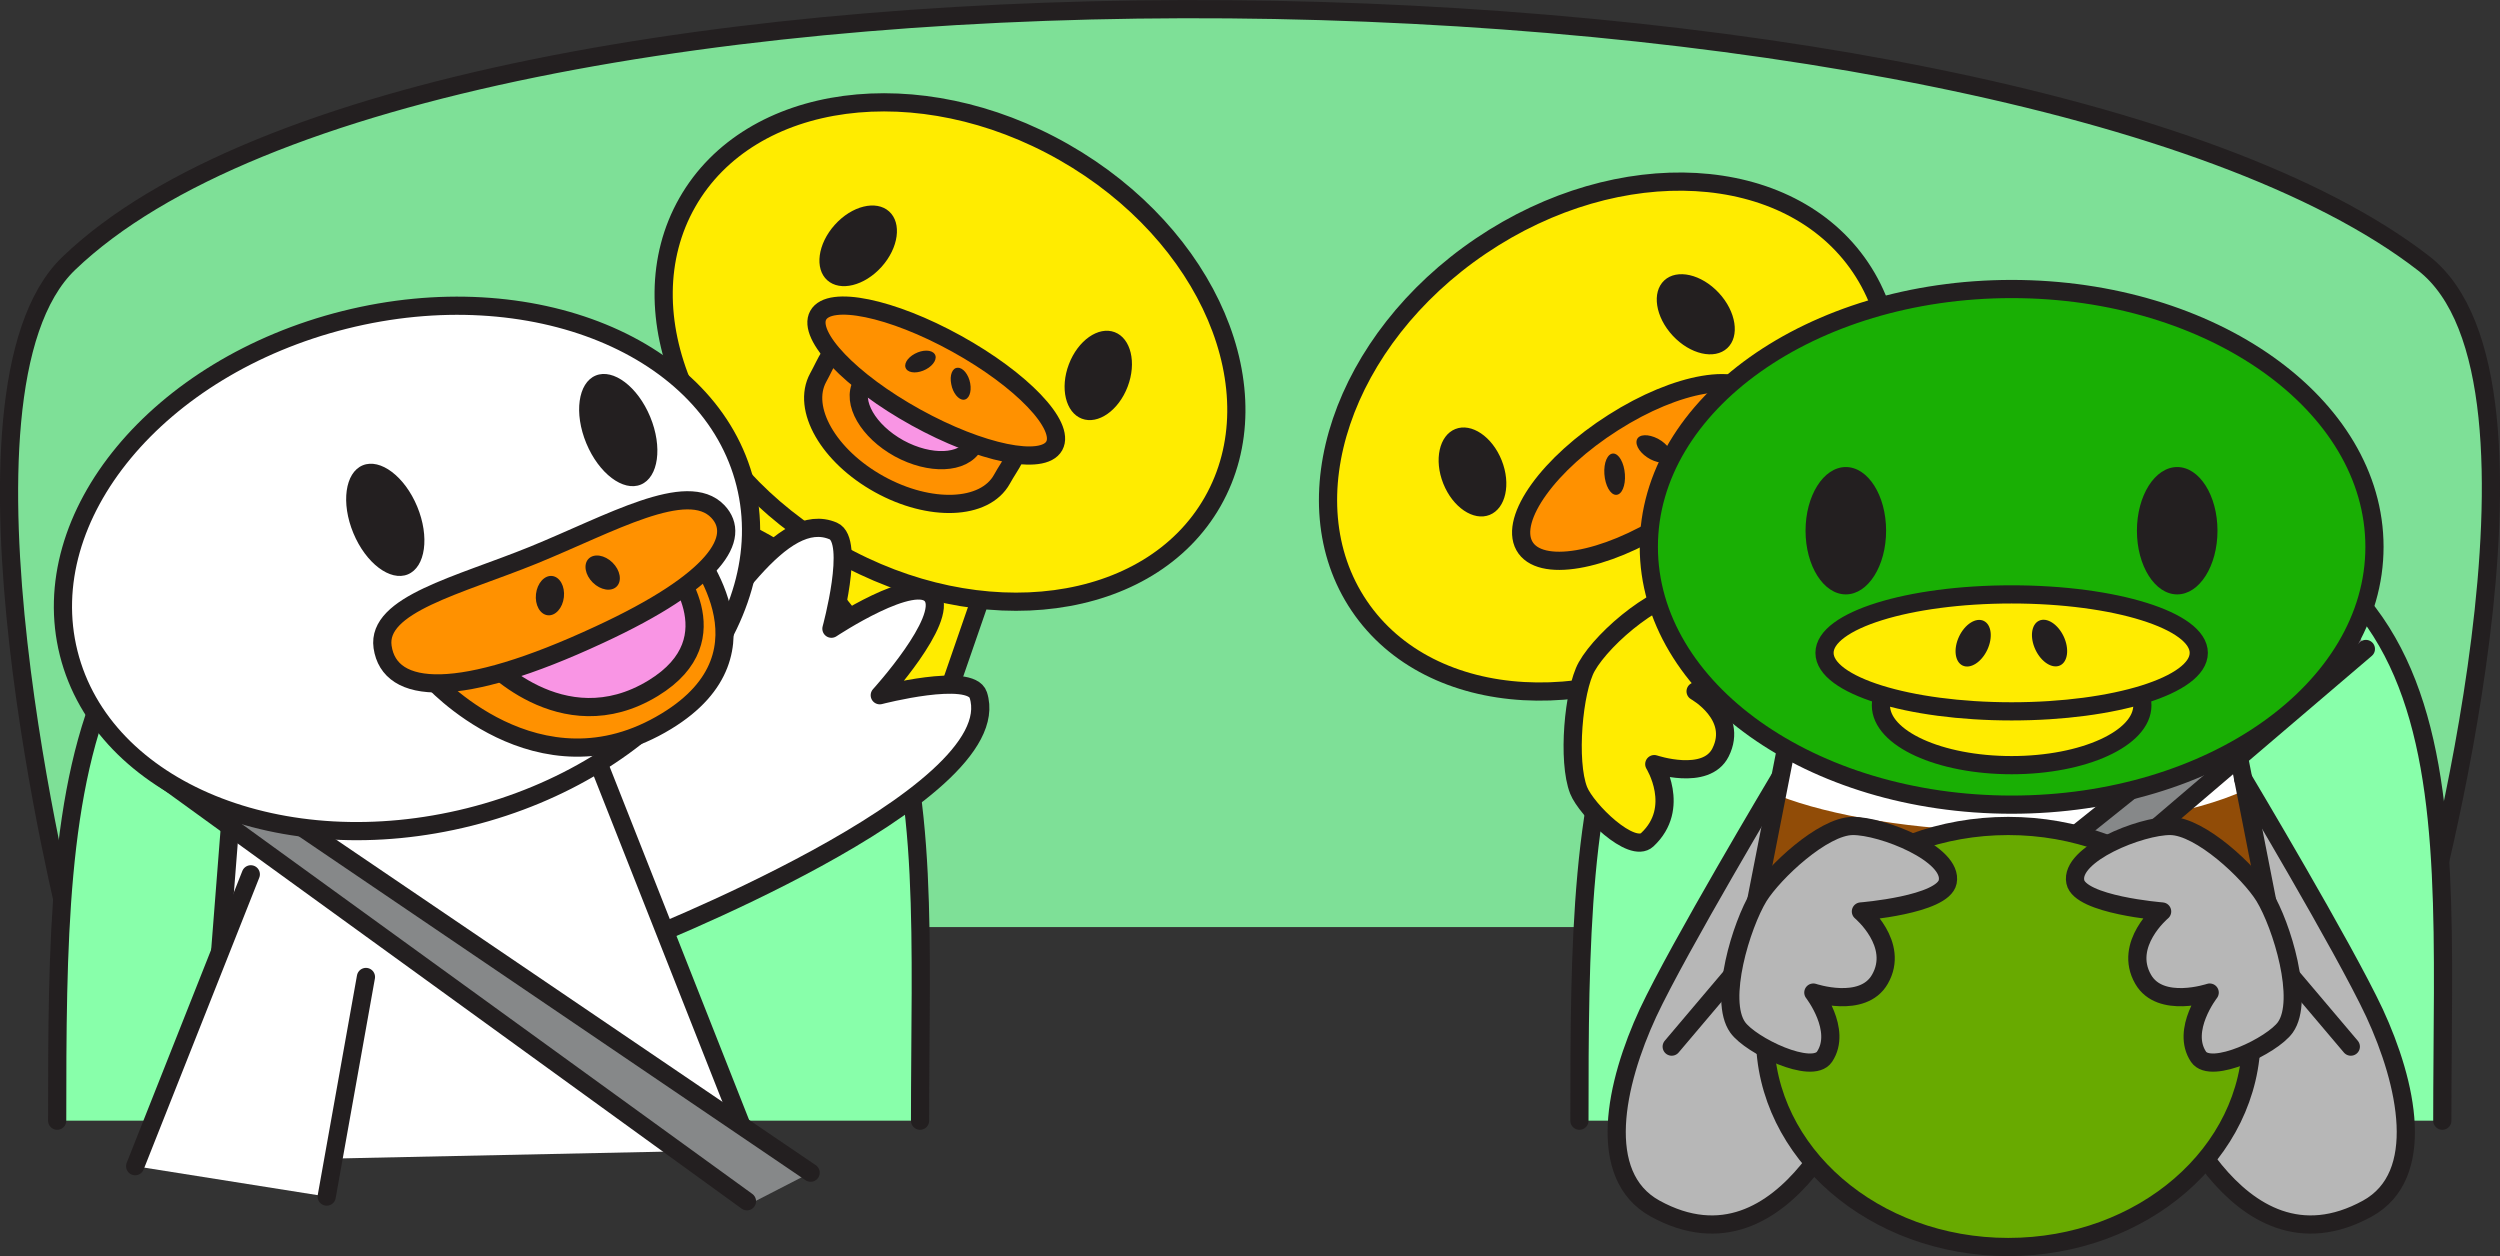 <svg version="1.0" id="carRideImageFour" xmlns="http://www.w3.org/2000/svg" xmlns:xlink="http://www.w3.org/1999/xlink" x="0px" y="0px" viewBox="0 0 961.9 483.4" enable-background="new 0 0 961.9 483.4" xml:space="preserve" style="pointer-events: none" aria-labeledby="carRideFour" role="img"><rect x="0" y="0" width="961.9" height="483.4" fill="#333333" stroke="none"/><title id="carRideFour">Inside the car the little ducks ask questions to the parent ducks.</title><desc>Car Ride Duck Family Travel</desc><g id="backseat"><path fill="#7EE097" stroke="#231F20" stroke-width="7" stroke-linecap="round" stroke-linejoin="round" stroke-miterlimit="10" d="M26.5,356.7c0,0-51.8-205.8,0-255.4c142.4-136.5,745.8-124.1,906,0c58.3,45.2,0,255.4,0,255.4"/></g><g id="yellowDuckOne_1_"><g id="yellowDuckOneBody_1_"><polygon fill="#FFEC00" stroke="#231F20" stroke-width="7" stroke-linecap="round" stroke-linejoin="round" stroke-miterlimit="10" points="338.9,341.3 382.6,214.9 291.7,158.8 199.9,249.9 "/></g><g id="yellowDuckOneHead_1_"><g id="yellowDuckOneFace_2_"><ellipse transform="matrix(0.869 0.495 -0.495 0.869 115.065 -163.177)" fill="#FFEC00" stroke="#231F20" stroke-width="7" stroke-miterlimit="10" cx="365.4" cy="135.5" rx="116.3" ry="88.5"/></g><g id="yellowDuckOneEyes_2_"><ellipse transform="matrix(0.744 0.668 -0.668 0.744 147.858 -196.378)" fill="#231F20" cx="330.1" cy="94.7" rx="12.1" ry="17.8"/><ellipse transform="matrix(0.935 0.355 -0.355 0.935 78.668 -140.492)" fill="#231F20" cx="422.6" cy="144.3" rx="12.1" ry="17.8"/></g><g id="yellowDuckOneBeak_2_"><path fill="#FF9100" stroke="#231F20" stroke-width="7" stroke-linecap="round" stroke-linejoin="round" stroke-miterlimit="10" d="M385.5,184.4c-6.6,11.9-27.7,12.7-47.2,1.9c-19.5-10.8-30-29.1-23.5-41c6.6-11.9,7.2-24.1,47.2-1.9C403,166.1,392,172.5,385.5,184.4z"/><path fill="#F995E4" stroke="#231F20" stroke-width="7" stroke-linecap="round" stroke-linejoin="round" stroke-miterlimit="10" d="M374.6,171.3c-4,7.2-16.8,7.7-28.7,1.2c-11.9-6.6-18.3-17.7-14.3-24.9s4.3-14.6,28.7-1.2C385.2,160.2,378.5,164.1,374.6,171.3z"/><ellipse transform="matrix(0.875 0.484 -0.484 0.875 115.823 -156.062)" fill="#FF9100" stroke="#231F20" stroke-width="7" stroke-linecap="round" stroke-linejoin="round" stroke-miterlimit="10" cx="360.3" cy="146.4" rx="51.9" ry="16.2"/><path fill="#231F20" d="M356.3,142.1c-3,1.6-6.4,1.6-7.6-0.1c-1.2-1.7,0.3-4.3,3.3-5.9s6.4-1.6,7.6,0.1C360.8,137.8,359.3,140.5,356.3,142.1z"/><path fill="#231F20" d="M366,147.8c0.6,3.4,2.8,6.1,4.8,6c2-0.1,3.1-2.9,2.5-6.3s-2.8-6.1-4.8-6C366.4,141.5,365.3,144.4,366,147.8z"/></g></g></g><g id="yellowDuckTwo_1_"><g id="yellowDuckTwoBody_1_"><polygon fill="#FFEC00" stroke="#231F20" stroke-width="7" stroke-linecap="round" stroke-linejoin="round" stroke-miterlimit="10" points="791.9,282.8 697.9,187.6 607.4,244.3 648.5,366.9 "/></g><g id="yellowDuckTwoHead_1_"><g id="yellowDuckTwoFace_1_"><ellipse transform="matrix(0.829 -0.56 0.56 0.829 12.14 375.486)" fill="#FFEC00" stroke="#231F20" stroke-width="7" stroke-miterlimit="10" cx="619.1" cy="167.9" rx="116.3" ry="88.5"/></g><g id="yellowDuckTwoEyes_1_"><ellipse transform="matrix(0.928 -0.371 0.371 0.928 -26.868 223.483)" fill="#231F20" cx="566.9" cy="181.5" rx="12.1" ry="17.8"/><ellipse transform="matrix(0.732 -0.681 0.681 0.732 92.781 476.925)" fill="#231F20" cx="652.4" cy="120.6" rx="12.1" ry="17.8"/></g><g id="yellowDuckTwoBeak_1_"><path fill="#FF9100" stroke="#231F20" stroke-width="7" stroke-linecap="round" stroke-linejoin="round" stroke-miterlimit="10" d="M676,153.2c5.8,10.5-9.5,31.7-34.2,47.4s-49.5,19.9-55.3,9.4s9.5-31.7,34.2-47.4C645.3,146.9,670.1,142.7,676,153.2z"/><path fill="#231F20" d="M625.2,182.5c0.3,4.4-1.2,7.9-3.4,7.9c-2.2,0-4.2-3.6-4.5-8c-0.3-4.4,1.2-7.9,3.4-7.9C622.9,174.5,624.9,178.1,625.2,182.5z"/><path fill="#231F20" d="M635,176.7c3.7,1.9,7.3,1.8,8.1-0.4c0.8-2.2-1.5-5.5-5.2-7.5c-3.7-1.9-7.3-1.8-8.1,0.4C629,171.5,631.4,174.8,635,176.7z"/></g></g></g><g id="leftFrontSeat"><path fill="#88FFAA" stroke="#231F20" stroke-width="7" stroke-linecap="round" stroke-linejoin="round" stroke-miterlimit="10" d="M22,431.2c0-134.7,1-243.8,166-243.8c180.6,0,166,109.2,166,243.8"/></g><g id="rightFrontSeat"><path fill="#88FFAA" stroke="#231F20" stroke-width="7" stroke-linecap="round" stroke-linejoin="round" stroke-miterlimit="10" d="M607.7,431.2c0-134.7,1-243.8,166-243.8c180.6,0,166,109.2,166,243.8"/></g><g id="yellowDuckTwoLeftHand"><path fill="#FFEC00" stroke="#231F20" stroke-width="7" stroke-linecap="round" stroke-linejoin="round" stroke-miterlimit="10" d="M652.4,227.4c-12.6-1.6-35.4,17.5-41.9,29.1c-5.1,9.1-7.5,36.5-3.1,47.6c3,7.5,20.4,24.6,26.4,19c13.2-12.3,2.7-29.1,2.7-29.1s19.9,6.7,25.5-4.5c7.1-14.2-9.6-23.5-9.6-23.5s18.4-8.9,20.8-15.1C676.6,242,663.3,228.8,652.4,227.4z"/></g><g id="yellowDuckTwoRightHand"><path fill="#FFEC00" stroke="#231F20" stroke-width="7" stroke-linecap="round" stroke-linejoin="round" stroke-miterlimit="10" d="M678,208.4c0.4-12.7,22.9-32.2,35.3-36.8c9.8-3.6,37.2-1.7,47.5,4.5c6.9,4.1,21.1,24,14.6,29c-14.2,11.1-29.1-1.9-29.1-1.9s3.5,20.7-8.4,24.5c-15.1,4.8-21.7-13.2-21.7-13.2s-11.7,16.8-18.2,18.2C688.6,234.7,677.7,219.4,678,208.4z"/></g><g id="whiteDuck_2_"><g id="whiteDuckRightArm"><path fill="#FFFFFF" stroke="#231F20" stroke-width="7" stroke-linecap="round" stroke-linejoin="round" stroke-miterlimit="10" d="M211.7,311.7c0,0,24.4-21.5,43.4-46.8c24.2-32.2,45.8-69,65.5-60.6c8.6,3.7-0.7,37.6-0.7,37.6s32.7-21.7,38.9-12.4c6,9.1-20.3,38-20.3,38s34.9-9.1,37.9-0.1c12.7,39.2-133.7,96.2-133.7,96.2"/></g><g id="whiteDuckBody_2_"><polyline fill="#FFFFFF" stroke="#231F20" stroke-width="7" stroke-linecap="round" stroke-linejoin="round" stroke-miterlimit="10" points="78.4,446.8 92,272.9 217.3,260.8 289,442.4 "/></g><g id="whiteDuckSeatbelt"><polygon fill="#868889" points="61.4,279.5 311.9,451.2 287.4,463.8 55.4,294.1 "/><line fill="none" stroke="#231F20" stroke-width="7" stroke-linecap="round" stroke-linejoin="round" stroke-miterlimit="10" x1="61.4" y1="281.2" x2="311.9" y2="451.2"/><line fill="none" stroke="#231F20" stroke-width="7" stroke-linecap="round" stroke-linejoin="round" stroke-miterlimit="10" x1="55.4" y1="294.1" x2="287.4" y2="462.2"/></g><g id="whiteDuckHead_2_"><g id="whiteDuckFace_2_"><ellipse transform="matrix(-0.97 0.243 -0.243 -0.97 361.618 392.696)" fill="#FFFFFF" stroke="#231F20" stroke-width="7" stroke-linecap="round" stroke-linejoin="round" stroke-miterlimit="10" cx="156.6" cy="218.6" rx="134.2" ry="98.6"/></g><g id="whiteDuckBeak_2_"><path fill="#FF9100" stroke="#231F20" stroke-width="7" stroke-linecap="round" stroke-linejoin="round" stroke-miterlimit="10" d="M265.5,209.2c-0.4,1.8,35.5,41.2-9.1,68.3c-49.5,30.2-90.8-16.6-90.8-16.6L265.5,209.2z"/><path fill="#F995E4" stroke="#231F20" stroke-width="7" stroke-linecap="round" stroke-linejoin="round" stroke-miterlimit="10" d="M257.8,216c-0.3,1.3,25.3,29.4-6.5,48.8c-35.4,21.6-64.8-11.9-64.8-11.9L257.8,216z"/><path fill="#FF9100" stroke="#231F20" stroke-width="7" stroke-linecap="round" stroke-linejoin="round" stroke-miterlimit="10" d="M147.2,248.9c-2.3-16.4,29.2-23.6,58-35.3c29.7-12.1,59.2-29.2,71-16.8c9.4,9.9-0.6,26.6-45.6,47.4C176.7,269.3,149.9,267.5,147.2,248.9z"/><ellipse transform="matrix(-0.702 0.712 -0.712 -0.702 551.463 209.919)" fill="#231F20" cx="231.8" cy="220.3" rx="5.4" ry="7.6"/><ellipse transform="matrix(-0.994 -0.113 0.113 -0.994 396.134 480.819)" fill="#231F20" cx="211.7" cy="229.1" rx="5.4" ry="7.6"/></g><g id="whiteDuckEyes_1_"><ellipse transform="matrix(-0.924 0.383 -0.383 -0.924 521.086 227.28)" fill="#231F20" cx="237.9" cy="165.5" rx="13.3" ry="22.7"/><ellipse transform="matrix(-0.924 0.383 -0.383 -0.924 361.871 328.017)" fill="#231F20" cx="148.3" cy="200" rx="13.3" ry="22.7"/></g></g><g id="whiteDuckLeftArm"><polygon fill="#FFFFFF" points="96.5,336.4 140.8,374.2 125.7,460.4 52,448.7 "/><line fill="#FFFFFF" stroke="#231F20" stroke-width="7" stroke-linecap="round" stroke-linejoin="round" stroke-miterlimit="10" x1="52" y1="448.7" x2="96.5" y2="336.4"/><line fill="#FFFFFF" stroke="#231F20" stroke-width="7" stroke-linecap="round" stroke-linejoin="round" stroke-miterlimit="10" x1="125.7" y1="460.4" x2="140.8" y2="375.9"/></g></g><g id="duck"><g id="duckRightArmBack"><polygon fill="#B7B7B7" points="920,427.2 925.7,423.2 911.5,385.4 873.2,316.8 866.3,305.1 855.7,301.2 869.5,393.7 909.7,427.2 "/></g><g id="duckLeftArmBack"><polygon fill="#B7B7B7" points="627.7,427.2 622,423.2 636.2,385.4 674.5,316.8 681.3,305.1 691.9,301.2 678.2,393.7 637.9,427.2 "/></g><g id="duckBosy"><polygon fill="#914C07" points="891.8,446 656.2,446 688.5,281.4 692.2,262.5 855.8,262.5 859.1,279.4 "/><path fill="#FFFFFF" d="M863.6,304.1c-18.5,8.6-55.3,15.6-92.2,15.6c-33.9,0-67.8-6-86.8-13.5l3.4-17.7h172.9L863.6,304.1z"/><polygon fill="none" stroke="#231F20" stroke-width="7" stroke-linecap="round" stroke-linejoin="round" stroke-miterlimit="10" points="855.8,262.5 692.2,262.5 656.2,446 891.8,446 "/></g><g id="duckSeatbelt"><polygon fill="#868889" points="903.2,235.6 667.1,426.5 692.6,437.2 910.3,249.7 "/><line fill="none" stroke="#231F20" stroke-width="7" stroke-linecap="round" stroke-linejoin="round" stroke-miterlimit="10" x1="903.3" y1="237.2" x2="667.1" y2="426.5"/><line fill="none" stroke="#231F20" stroke-width="7" stroke-linecap="round" stroke-linejoin="round" stroke-miterlimit="10" x1="910.3" y1="249.7" x2="692.4" y2="435.6"/></g><g id="duckHead"><g id="duckFace"><ellipse fill="#19AF04" stroke="#231F20" stroke-width="7" stroke-linecap="round" stroke-linejoin="round" stroke-miterlimit="10" cx="774" cy="210.4" rx="139.6" ry="99.2"/></g><g id="duckEyes"><ellipse fill="#231F20" cx="837.7" cy="204.2" rx="15.5" ry="24.5"/><ellipse fill="#231F20" cx="710.2" cy="204.2" rx="15.5" ry="24.5"/></g><g id="duckBeak"><ellipse fill="#FFEC00" stroke="#231F20" stroke-width="7" stroke-linecap="round" stroke-linejoin="round" stroke-miterlimit="10" cx="774" cy="271.4" rx="50.3" ry="23"/><ellipse fill="#FFEC00" stroke="#231F20" stroke-width="7" stroke-linecap="round" stroke-linejoin="round" stroke-miterlimit="10" cx="774" cy="251.2" rx="72" ry="22.5"/><g><ellipse transform="matrix(0.905 0.426 -0.426 0.905 177.426 -299.652)" fill="#231F20" cx="759.2" cy="247.2" rx="6" ry="9.5"/><ellipse transform="matrix(-0.905 0.426 -0.426 -0.905 1607.668 135.158)" fill="#231F20" cx="788.7" cy="247.2" rx="6" ry="9.5"/></g></g></g><g id="duckRightArm"><polygon fill="#B7B7B7" points="923.2,416.6 866.5,357.7 832.7,414.7 841,434.2 855.5,454.2 871.2,466.6 886.5,471 910,467.7 921.7,456.9 925.7,435.4 "/><path fill="none" stroke="#231F20" stroke-width="7" stroke-linecap="round" stroke-linejoin="round" stroke-miterlimit="10" d="M904.5,402.7l-38.1-45l-34.4,57c0,0,27.5,78.6,78.9,50.3c23-12.7,15.3-48.1,2.7-75.3c-11.7-25-50.5-90-50.5-90"/></g><g id="duckLeftArm"><polygon fill="#B7B7B7" points="624.5,416.6 681.2,357.7 714.9,414.7 706.7,434.2 692.2,454.2 676.4,466.6 661.2,471 637.7,467.7 625.9,456.9 622,435.4 "/><path fill="none" stroke="#231F20" stroke-width="7" stroke-linecap="round" stroke-linejoin="round" stroke-miterlimit="10" d="M643.2,402.7l38.1-45l34.4,57c0,0-27.5,78.6-78.9,50.3c-23-12.7-15.3-48.1-2.7-75.3c11.7-25,50.5-90,50.5-90"/></g><g id="duckHandsAndSteerinWheel"><ellipse fill="#68AA00" stroke="#231F20" stroke-width="7" stroke-linecap="round" stroke-linejoin="round" stroke-miterlimit="10" cx="772.7" cy="398.8" rx="93.6" ry="81"/><path fill="#B7B7B7" stroke="#231F20" stroke-width="7" stroke-linecap="round" stroke-linejoin="round" stroke-miterlimit="10" d="M835.1,317.8c-11.4-0.1-38.8,10.8-36.6,21.5c1.8,8.9,33.4,11.4,33.4,11.4s-15.1,12.6-7.3,26.1c6.6,11.5,25.6,5.1,25.6,5.1s-11.2,14.4-4.3,24.7c4.8,7.1,28.4-4.3,33.4-11.3c7.5-10.5-1.4-39.4-8.1-50.4C865.4,335.5,846.6,317.9,835.1,317.8z"/><path fill="#B7B7B7" stroke="#231F20" stroke-width="7" stroke-linecap="round" stroke-linejoin="round" stroke-miterlimit="10" d="M712.8,317.8c11.4-0.1,38.8,10.8,36.6,21.5c-1.8,8.9-33.4,11.4-33.4,11.4s15.1,12.6,7.3,26.1c-6.6,11.5-25.6,5.1-25.6,5.1s11.2,14.4,4.3,24.7c-4.8,7.1-28.4-4.3-33.4-11.3c-7.5-10.5,1.4-39.4,8.1-50.4C682.6,335.5,701.4,317.9,712.8,317.8z"/></g></g></svg>